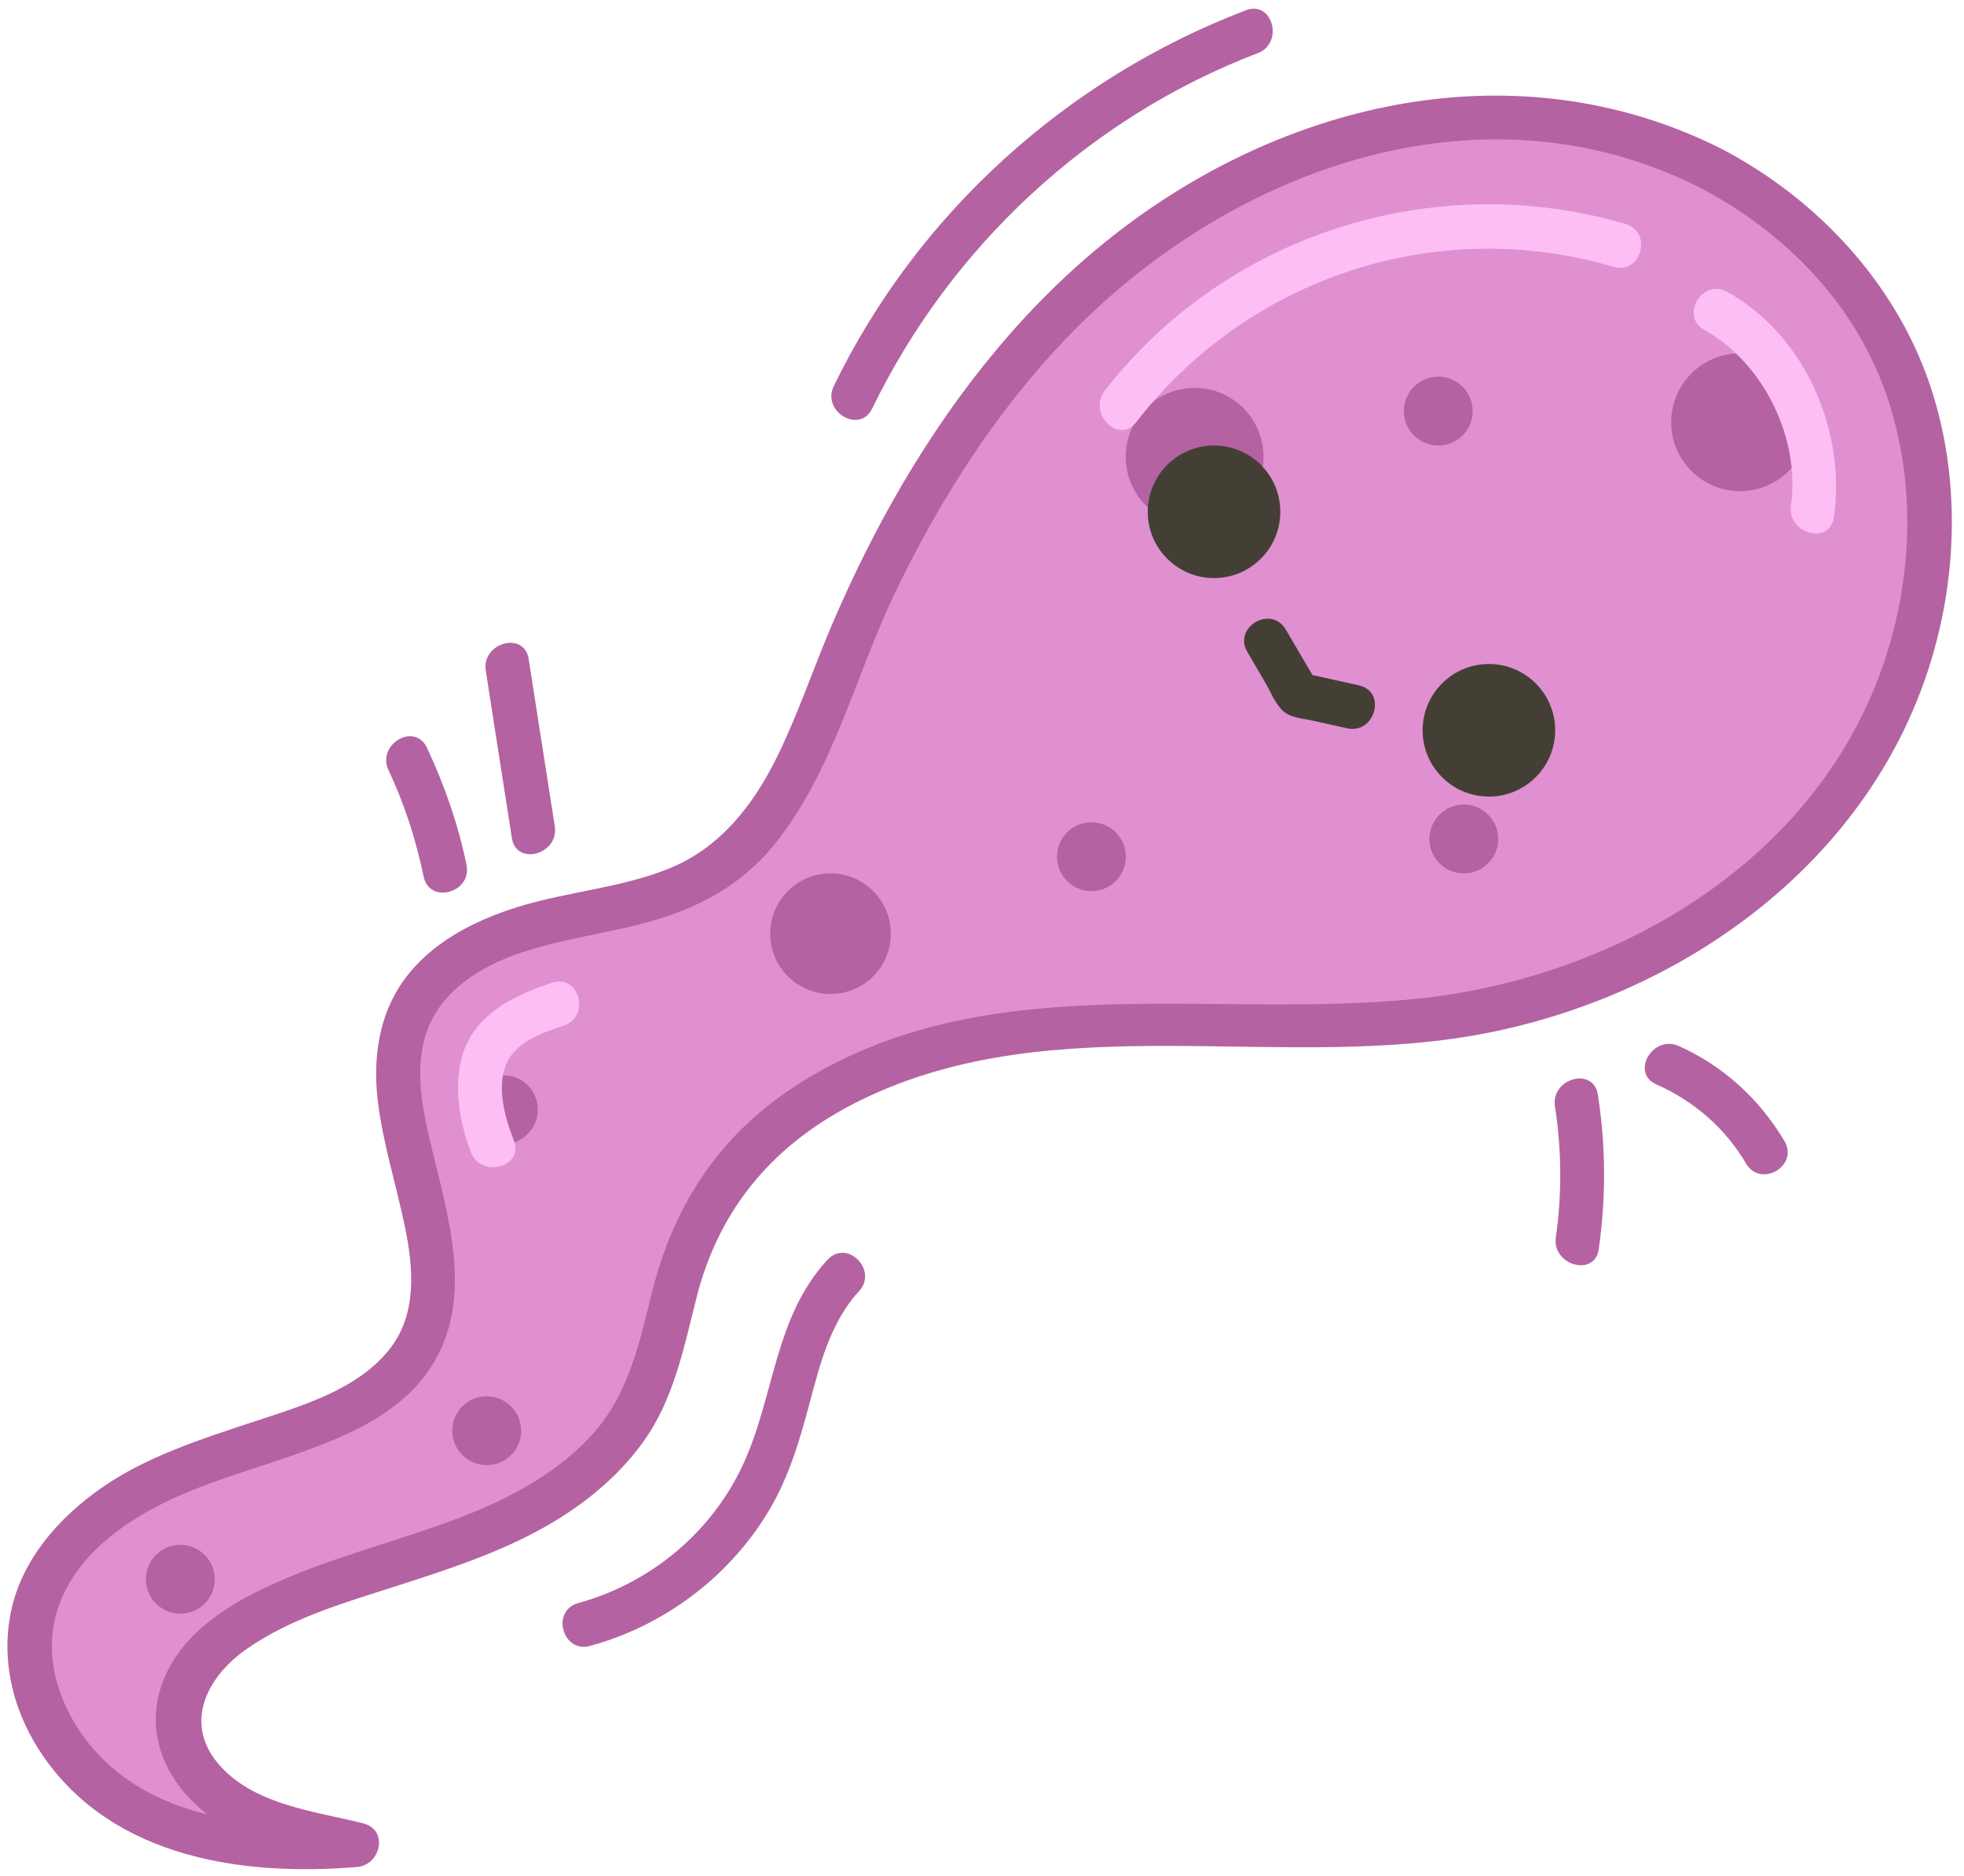 <?xml version="1.0" encoding="UTF-8"?>
<!DOCTYPE svg PUBLIC '-//W3C//DTD SVG 1.0//EN'
          'http://www.w3.org/TR/2001/REC-SVG-20010904/DTD/svg10.dtd'>
<svg data-name="Layer 1" height="421.8" preserveAspectRatio="xMidYMid meet" version="1.0" viewBox="29.8 38.8 441.5 421.8" width="441.5" xmlns="http://www.w3.org/2000/svg" xmlns:xlink="http://www.w3.org/1999/xlink" zoomAndPan="magnify"
><g
  ><g id="change1_1"
    ><path d="m414.03,76.44c15.91,8.11,29.56,20.27,38.37,35.8,17.72,31.23,13.48,72.35-6.78,101.99-20.26,29.64-54.6,48.06-90.13,53.21-31.03,4.5-62.75-.31-93.93,3.01s-64.47,17.77-76.27,46.82c-5.02,12.35-5.7,26.31-12.01,38.05-7.76,14.43-22.9,23.36-38.2,29.23-15.29,5.87-31.51,9.45-46.1,16.92-9.56,4.89-19.19,13.07-19.2,23.81-.01,7.8,5.32,14.82,11.91,18.98,8.48,5.35,18.89,6.81,28.4,9.25-18.04,1.6-37.49.25-52.9-9.53-14.27-9.06-23.99-26.75-19.72-43.1,3.34-12.8,14.28-22.35,26.11-28.27s24.86-8.98,37.16-13.85c8.99-3.57,18.08-8.55,22.84-16.97,12.88-22.78-13.05-53.28-.93-76.48,5.94-11.37,19.19-16.72,31.69-19.6s25.81-4.4,36.42-11.6c14.45-9.81,20.53-27.69,26.95-43.94,12.65-31.99,30.34-62.55,55.52-85.98s58.43-39.29,92.83-39.28c16.55,0,33.24,4.04,47.98,11.56Z" fill="#e090d1"
    /></g
    ><g id="change2_1"
    ><path d="m411.51,80.76c19.83,10.3,35.97,26.85,42.89,48.41,6.74,20.97,5.02,44.17-3.3,64.45-16.92,41.24-60.36,65.45-103.23,69.75-46.39,4.65-96.61-7.49-138.45,19.03-17.51,11.1-28.07,26.87-33.04,46.85-2.9,11.64-5.33,23.28-13.74,32.36-7.45,8.04-17.38,13.52-27.47,17.56-13.16,5.27-27.02,8.58-40.11,14.04-10.62,4.43-22.32,10.52-27.65,21.34s-2.03,21.8,6.09,29.61c9.49,9.14,23,11.1,35.25,14.16l1.33-9.82c-21.49,1.8-47.3-.19-61.27-19.01-6.04-8.14-9.25-18.78-6.12-28.7s11.02-16.83,19.51-21.77c10.82-6.3,23.11-9.34,34.8-13.55,9.76-3.51,20.14-7.77,27.06-15.85,12.8-14.95,7.38-34.05,3.17-51.21-2.04-8.33-4.27-17.43-2.03-25.95,2.56-9.7,11.04-15.58,20.03-18.9,10.28-3.79,21.28-4.82,31.75-7.9s19.56-8.17,26.46-16.48c13.52-16.31,18.52-38.33,27.57-57.14,9.91-20.59,22.27-40.13,38.06-56.74,36.12-38,92.86-59.28,142.43-34.54,5.74,2.87,10.81-5.76,5.05-8.63-45.72-22.82-98.05-10.74-136.9,19.96-18.99,15-34.42,34.26-46.68,55.03-6.08,10.3-11.4,21.04-16.11,32.03-4.38,10.24-7.88,20.91-12.91,30.85s-12.33,19.3-23.33,23.87-23.24,5.31-34.6,8.87c-9.75,3.06-19.37,7.97-25.47,16.45-5.62,7.81-6.92,17.5-5.85,26.87s4.2,19.16,6.18,28.78c1.85,9.02,2.66,19.19-3.28,26.95-7.38,9.66-20.84,13.3-31.82,16.95s-23.1,7.54-33.03,14.44c-9.58,6.65-17.97,16.05-20.45,27.76s.77,23.5,7.45,32.99c15.85,22.54,44.7,26.71,70.33,24.56,5.33-.45,7.13-8.37,1.33-9.82-10.8-2.7-23.87-4.04-31.88-12.63-8.65-9.29-3.61-19.96,5.55-26.43,10.07-7.11,22.48-10.62,34.08-14.35,10.61-3.42,21.28-6.88,31.15-12.13,9.31-4.96,17.83-11.53,24.04-20.14,7.01-9.7,9.19-21.44,12.1-32.78,5.23-20.36,17.83-34.71,36.6-43.98,44.21-21.82,95.42-5.86,142.11-15.43,41.44-8.49,79.99-35.12,95.87-75.25,8.76-22.15,10.26-47.83,2.52-70.5s-25.31-41.66-47-52.92c-5.7-2.96-10.77,5.66-5.05,8.63Z" fill="#b462a2"
    /></g
  ></g
  ><g id="change2_2"
  ><circle cx="298.35" cy="141.49" fill="#b462a2" r="15.49"
  /></g
  ><g id="change2_3"
  ><circle cx="420.96" cy="133.72" fill="#b462a2" r="15.49"
  /></g
  ><g id="change2_4"
  ><circle cx="142.96" cy="288.25" fill="#b462a2" r="7.74"
  /></g
  ><g id="change2_5"
  ><circle cx="275.15" cy="231.39" fill="#b462a2" r="7.74"
  /></g
  ><g id="change2_6"
  ><circle cx="353.12" cy="131.21" fill="#b462a2" r="7.74"
  /></g
  ><g id="change2_7"
  ><circle cx="358.86" cy="227.4" fill="#b462a2" r="7.74"
  /></g
  ><g id="change2_8"
  ><circle cx="216.5" cy="248.69" fill="#b462a2" r="13.56"
  /></g
  ><g id="change2_9"
  ><circle cx="139.21" cy="360.42" fill="#b462a2" r="7.74"
  /></g
  ><g id="change2_10"
  ><circle cx="70.34" cy="393.81" fill="#b462a2" r="7.74"
  /></g
  ><g fill="#443f35" id="change3_1"
  ><circle cx="302.71" cy="153.85" r="14.9"
    /><circle cx="364.5" cy="202.97" r="14.9"
    /><path d="m335.29,192.86l-12.33-2.72,2.99,2.3c-2.38-4.05-4.76-8.1-7.13-12.15-3.26-5.55-11.9-.52-8.63,5.05l3.92,6.69c1.2,2.04,2.28,4.82,3.99,6.48s4.21,1.73,6.32,2.19l8.22,1.82c6.27,1.38,8.95-8.25,2.66-9.64h0Z"
  /></g
  ><g id="change4_1"
  ><path d="m285.2,133.72c25.29-32.64,67.63-46.63,107.35-34.93,6.19,1.82,8.83-7.83,2.66-9.64-42.79-12.59-89.72,2.19-117.08,37.51-3.89,5.03,3.13,12.15,7.07,7.07h0Z" fill="#fcbef3"
  /></g
  ><g id="change4_2"
  ><path d="m413,113.03c13.22,7.3,21.57,24.44,19.4,39.42-.91,6.29,8.72,9.01,9.64,2.66,2.82-19.4-6.51-41.05-23.99-50.71-5.64-3.12-10.69,5.52-5.05,8.63h0Z" fill="#fcbef3"
  /></g
  ><g id="change4_3"
  ><path d="m145.3,295.15c-1.95-5.04-3.86-11.59-1.79-16.89s8.28-7.3,13.03-8.9c6.07-2.05,3.46-11.71-2.66-9.64-7.36,2.48-15.37,5.99-18.98,13.37s-2.18,17.12.76,24.73c2.3,5.94,11.97,3.36,9.64-2.66h0Z" fill="#fcbef3"
  /></g
  ><g id="change2_11"
  ><path d="m225.87,130.64c17.63-36.38,48.82-65.45,86.66-79.89,5.95-2.27,3.37-11.94-2.66-9.64-40.22,15.34-73.83,45.68-92.64,84.48-2.79,5.77,5.83,10.84,8.63,5.05h0Z" fill="#b462a2"
  /></g
  ><g id="change2_12"
  ><path d="m215.83,321.98c-12.03,13.01-11.89,30.75-19.02,46.1-7.1,15.27-20.81,26.63-37.01,31.08-6.2,1.7-3.57,11.35,2.66,9.64,16.72-4.59,31.32-15.56,40.22-30.47,4.52-7.58,6.95-15.97,9.2-24.43s4.66-17.96,11.02-24.84c4.37-4.72-2.69-11.81-7.07-7.07h0Z" fill="#b462a2"
  /></g
  ><g id="change2_13"
  ><path d="m379.35,287.52c1.51,9.72,1.59,19.68.2,29.43-.9,6.29,8.74,9.01,9.64,2.66,1.66-11.66,1.61-23.1-.2-34.75-.99-6.34-10.62-3.65-9.64,2.66h0Z" fill="#b462a2"
  /></g
  ><g id="change2_14"
  ><path d="m402.14,282.57c8.53,3.81,15.42,9.75,20.18,17.81,3.27,5.53,11.92.51,8.63-5.05-5.57-9.41-13.77-16.93-23.77-21.39-5.83-2.6-10.92,6.01-5.05,8.63h0Z" fill="#b462a2"
  /></g
  ><g id="change2_15"
  ><path d="m117.14,211.93c3.61,7.66,6.17,15.65,7.89,23.93,1.31,6.3,10.95,3.63,9.64-2.66-1.9-9.15-4.92-17.87-8.9-26.32-2.74-5.82-11.36-.75-8.63,5.05h0Z" fill="#b462a2"
  /></g
  ><g id="change2_16"
  ><path d="m139,189.58c1.96,12.54,3.91,25.08,5.87,37.63.99,6.34,10.63,3.65,9.64-2.66-1.96-12.54-3.91-25.08-5.87-37.63-.99-6.34-10.63-3.65-9.64,2.66h0Z" fill="#b462a2"
  /></g
></svg
>
